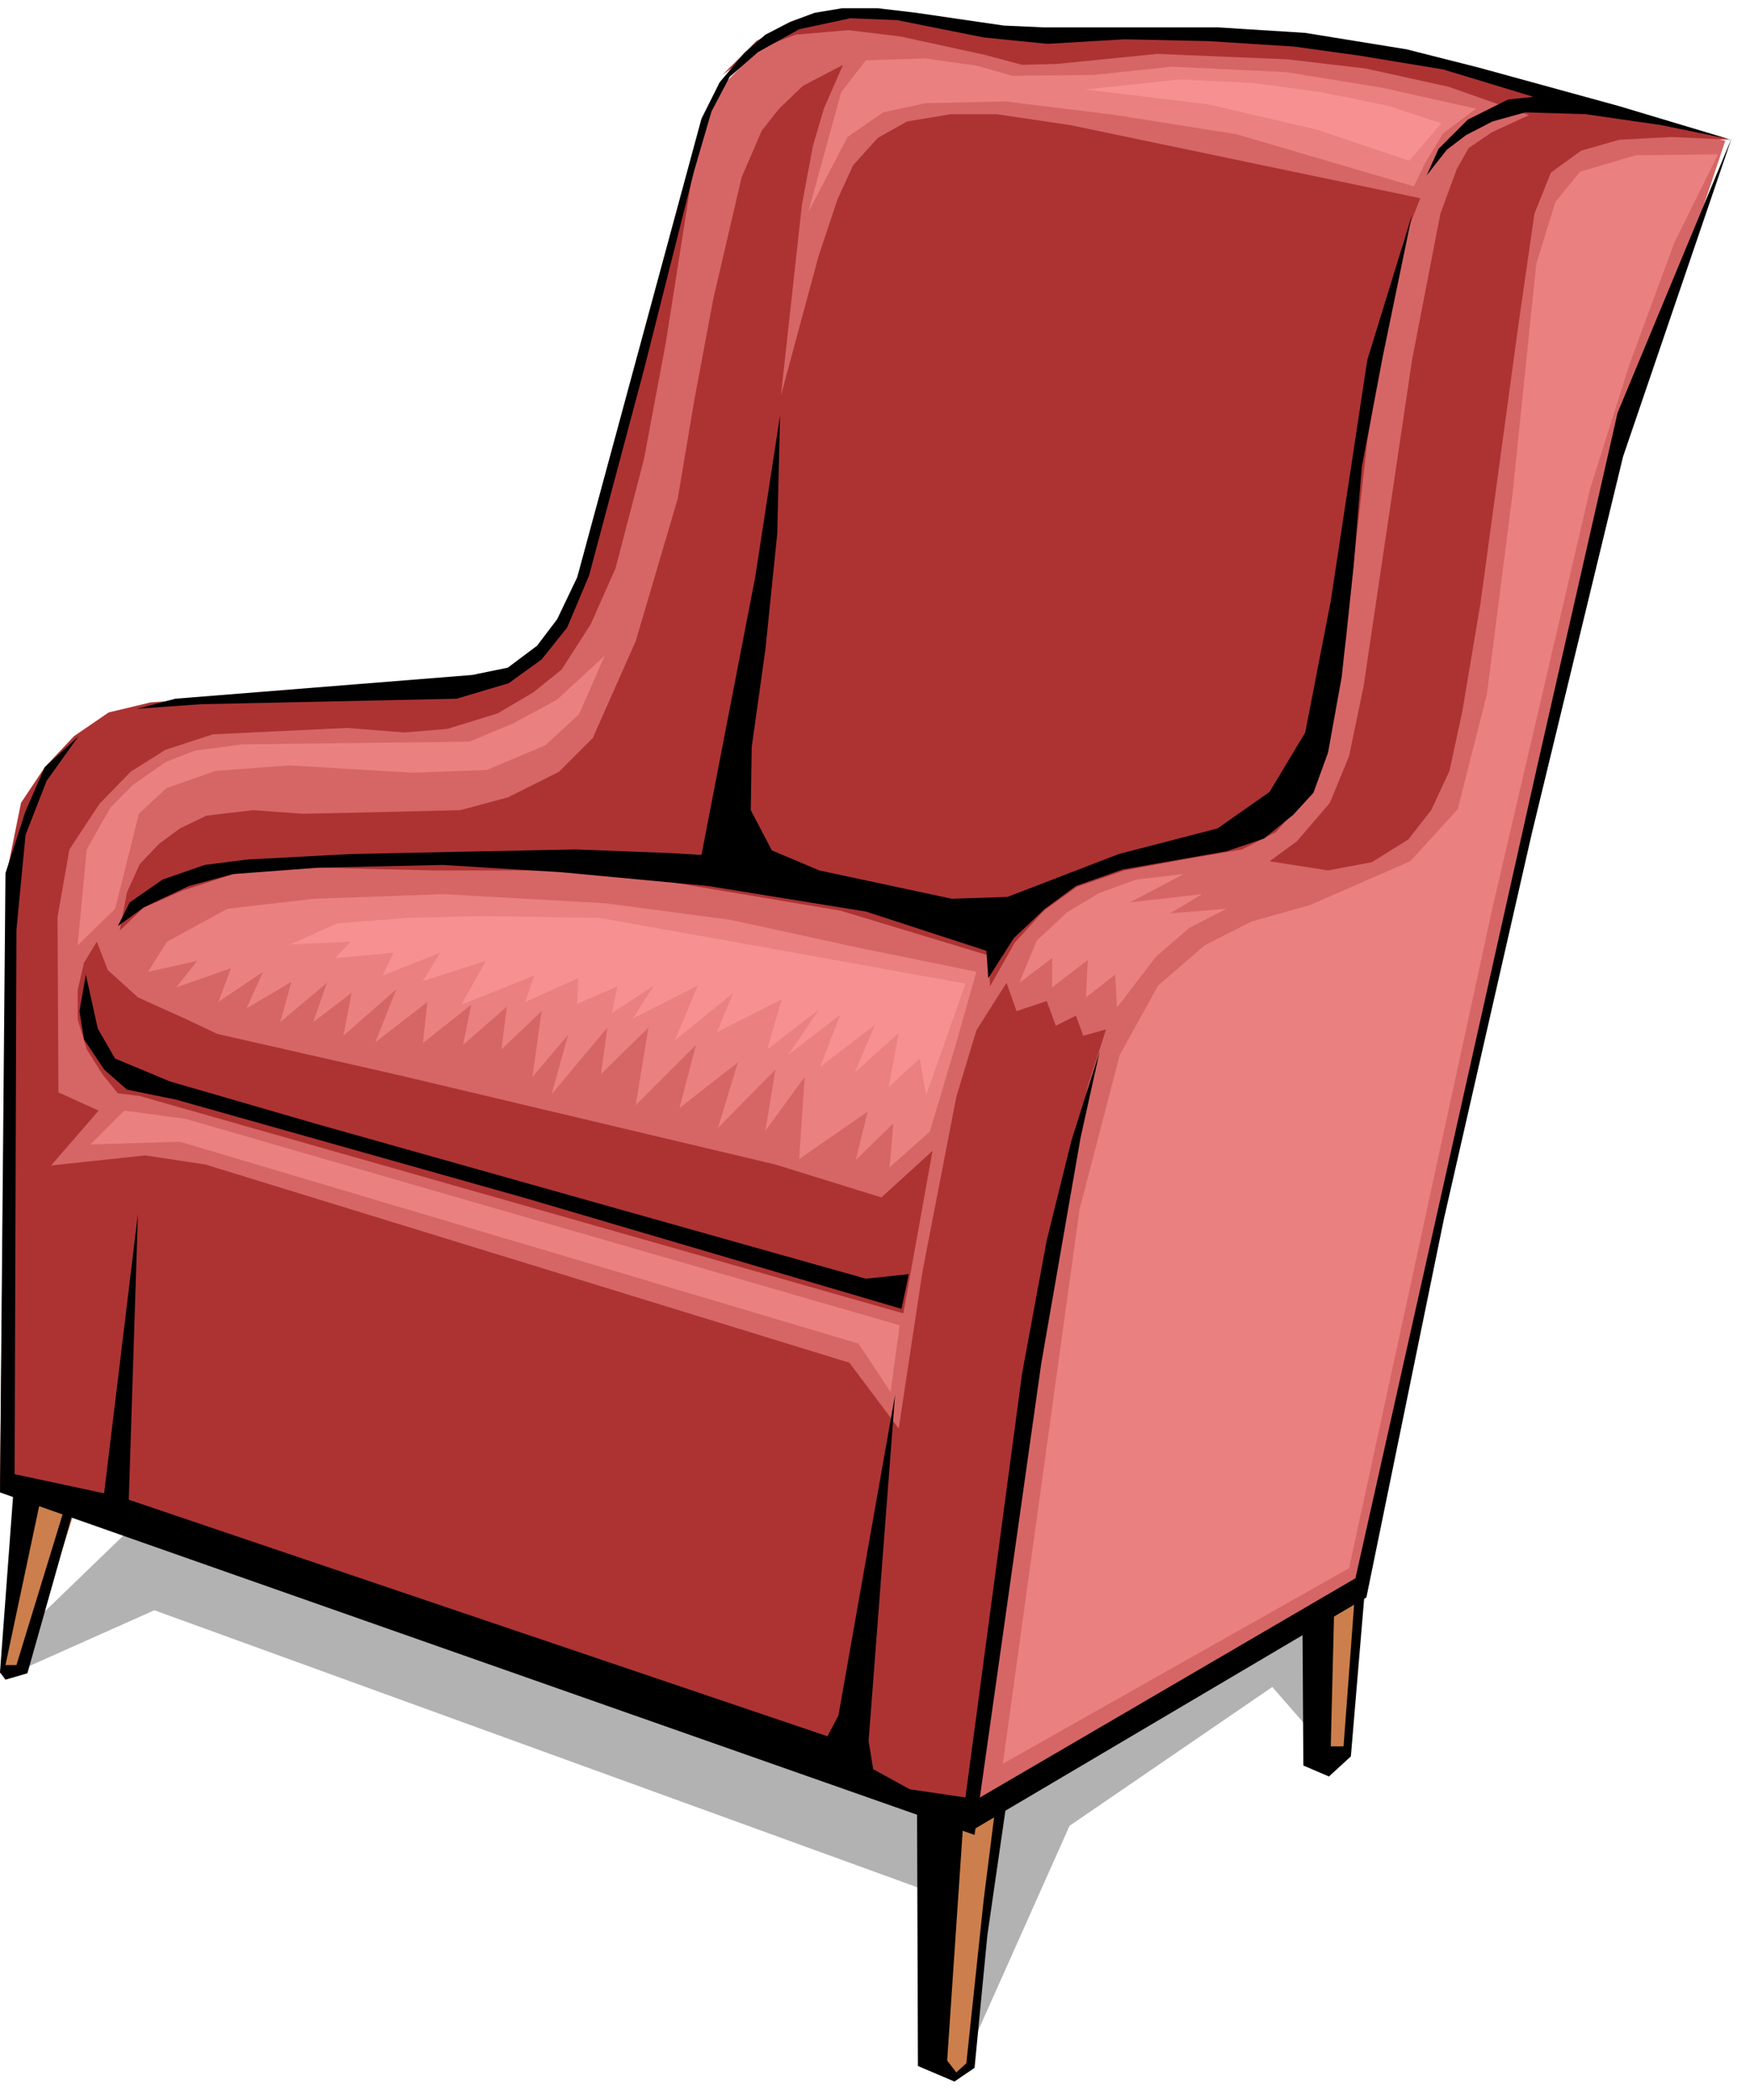 <svg xmlns="http://www.w3.org/2000/svg" width="303.525" height="364.198" fill-rule="evenodd" stroke-linecap="round" preserveAspectRatio="none" viewBox="0 0 1916 2299"><style>.pen1{stroke:none}.brush4{fill:#ad3333}.brush5{fill:#000}.brush6{fill:#eb8080}</style><path d="m1468 1933-75-86-222 152-120 269-38-14 18-178-862-313-148 66-10-28 144-139 1297 80 16 191z" class="pen1" style="fill:#b2b2b2"/><path d="m87 1638-60 187-27 7 30-215 57 21zm1007 327-27 294-23 20-22-32 11-263 61-19zm399-226-20 179-22 20-14-22 5-144 51-33z" class="pen1" style="fill:#cc7f4c"/><path d="m1889 154-110 329-96 372-70 310-118 575-433 265L2 1607l53-740 88-72 423-58 80-82 113-486 27-70 34-35 41-30 62-12 86 1 133 28 313-2 434 105z" class="pen1" style="fill:#d66666"/><path d="m1536 266-19 99-20 118-14 125-9 91-11 72-20 70-16 36-30 34-37 19-64 11-65 12-52 18-36 26-32 35-27 48-2-34-162-49-226-38-85-6H474l-126-3-86 5-62 20-43 19-26 25 8-42 14-31 21-22 23-17 29-14 51-6 55 4 88-2 84-2 52-14 56-28 37-37 47-106 46-156 18-107 21-112 31-133 22-51 19-24 26-25 44-23-21 48-12 41-12 64-23 209 41-152 21-63 17-37 27-30 32-18 48-8h50l81 12 383 80-19 49z" class="pen1 brush4"/><path d="m1895 153-65-3-57 3-42 12-33 24-18 45-18 125-41 301-20 119-14 65-20 43-25 32-40 25-48 9-64-10 30-22 36-42 21-51 16-77 53-357 31-160 18-49 13-23 25-17 41-19-88-31-91-20-85-10-143-6-110 11-38 1-41-11-92-20-57-7-58 5-42 16-38 28 37-37 32-18 51-12 30-5 38 4 57 8 68 13 104-1 209 4 169 30 153 43 156 42zM766 140l-37 235-24 128-31 119-27 61-32 50-31 25-39 23-55 17-47 4-63-5-147 7-52 17-38 24-34 35-33 50-13 74 1 192 44 20-52 60 103-11 66 10 705 217 54 72 26-172 37-191 22-73 33-52 11 31 33-11 10 27 22-11 8 22 25-7-20 62-49 240-80 566L0 1628l7-670 16-79 26-39 32-34 38-26 46-11 42-3 88-7 137 5 67-8 61-20 34-29 32-52 31-99 109-416z" class="pen1 brush4"/><path d="m1021 1260-32 178-836-238-24-3-17-21-17-27-10-33v-32l7-30 14-23 12 31 33 30 51 23 36 17 198 45 413 98 116 36 56-51z" class="pen1 brush4"/><path d="m1546 235-32 155-23 121-9 109-13 121-15 83-16 44-22 24-32 26-41 14-114 20-51 18-34 25-34 32-28 44-2-30-132-43-173-28-160-15-130-8-137 3-93 7-48 13-49 23-29 21 13-26 36-25 46-16 47-6 114-6 245-5 104 4 34 2 59-305 27-176-3 129-13 127-15 107-1 69 23 44 52 22 145 31 61-2 122-47 108-28 57-40 39-65 28-144 40-264 49-159zM995 1395l-8 38-411-121-383-108-54-11-25-22-22-33-5-31 7-40 13 59 19 33 60 25 162 47 600 169 47-5z" class="pen1 brush5"/><path d="m1204 1151-31 98-27 109-27 146-62 464-61-9-40-22-5-31 29-379-62 351-12 23-765-259 10-313-37 306-98-21 2-596 10-104 23-59 35-49-37 34-21 48-22 68-6 678 1067 375 73-516 43-247 21-95zm688-999-73-15-83-12-66-2-36 10-29 15-21 16-22 28 13-29 32-32 44-22 28-3-99-30-91-15-72-10-94-6-92-2-84 5-70-7-95-19-51-2-56 12-45 25-31 27-20 38-19 65-55 218-60 225-24 57-28 35-36 26-57 17-280 6-70 5 42-11 325-26 39-8 32-24 22-29 22-46 136-502 20-40 27-32 23-20 27-14 27-10 30-5h39l42 5 96 14 44 2h191l95 6 111 18 79 20 153 42 120 36z" class="pen1 brush5"/><path d="m1896 151-119 349-100 413-96 421-85 415-430 254v-31l418-244 199-889 88-387 125-301z" class="pen1 brush5"/><path d="m1494 1745-15 178-24 22-28-12-1-160 35-22-4 161h14l12-161 11-6zm-391 222-22 152-14 145-22 15-40-17-1-290 51 18-18 266 10 13 11-10 19-179 13-103 13-10zM82 1648l-52 184-24 7-6-8 15-202 30 10-39 184h12l53-173 11-2z" class="pen1 brush5"/><path d="m1616 119-36 27-20 33-12 25-194-57-132-21-121-15-88 2-46 10-39 27-43 82 36-131 27-35 65-2 57 8 38 11 90-1 85-9 125 6 105 17 103 23zm265 50-90 1-61 18-27 33-21 68-26 252-28 219-32 126-52 57-110 48-64 18-51 26-51 44-42 76-44 169-84 607 379-214 157-723 107-459 43-136 49-133 48-97zm-812 895-132-27-138-30-136-18-177-10-142 5-95 11-66 36-21 33 54-12-23 29 60-21-14 37 49-33-18 40 49-29-12 44 51-43-15 43 42-32-9 47 58-51-23 58 57-44-5 45 53-42-9 44 48-42-6 47 44-42-10 72 39-46-18 65 61-73-7 51 52-51-14 85 66-66-18 69 64-50-22 72 63-64-11 67 43-59-6 90 75-52-13 53 41-40-4 48 44-39 28-94 23-81zm-84 387-10 73-35-53-743-221-98 3 37-37 67 9 782 226z" class="pen1 brush6"/><path d="m1343 995-41 21-36 31-43 56-2-36-32 25 2-41-39 30v-32l-36 27 19-46 33-31 35-21 41-15 52-6-59 31 79-9-35 21 62-5zM662 718l-28 64-37 34-64 27-81 3-135-8-81 6-54 19-30 28-26 104-41 40 10-105 26-46 25-25 36-25 31-12 52-7 249-3 48-20 48-26 52-48z" class="pen1 brush6"/><path d="m1578 135-58-19-73-15-74-10-81-4-104 11 134 16 120 28 101 34 35-41zm-521 942-221-40-180-32-130-2-81 2-76 6-51 23 66-3-17 18 64-6-12 25 63-25-19 31 69-22-27 48 80-32-10 29 58-26-1 28 44-19-6 29 46-30-23 36 71-36-25 60 64-52-18 43 71-36-16 55 57-44-34 50 57-44-22 57 60-46-22 52 48-43-11 59 34-31 7 40 43-122z" class="pen1" style="fill:#f79191"/></svg>

